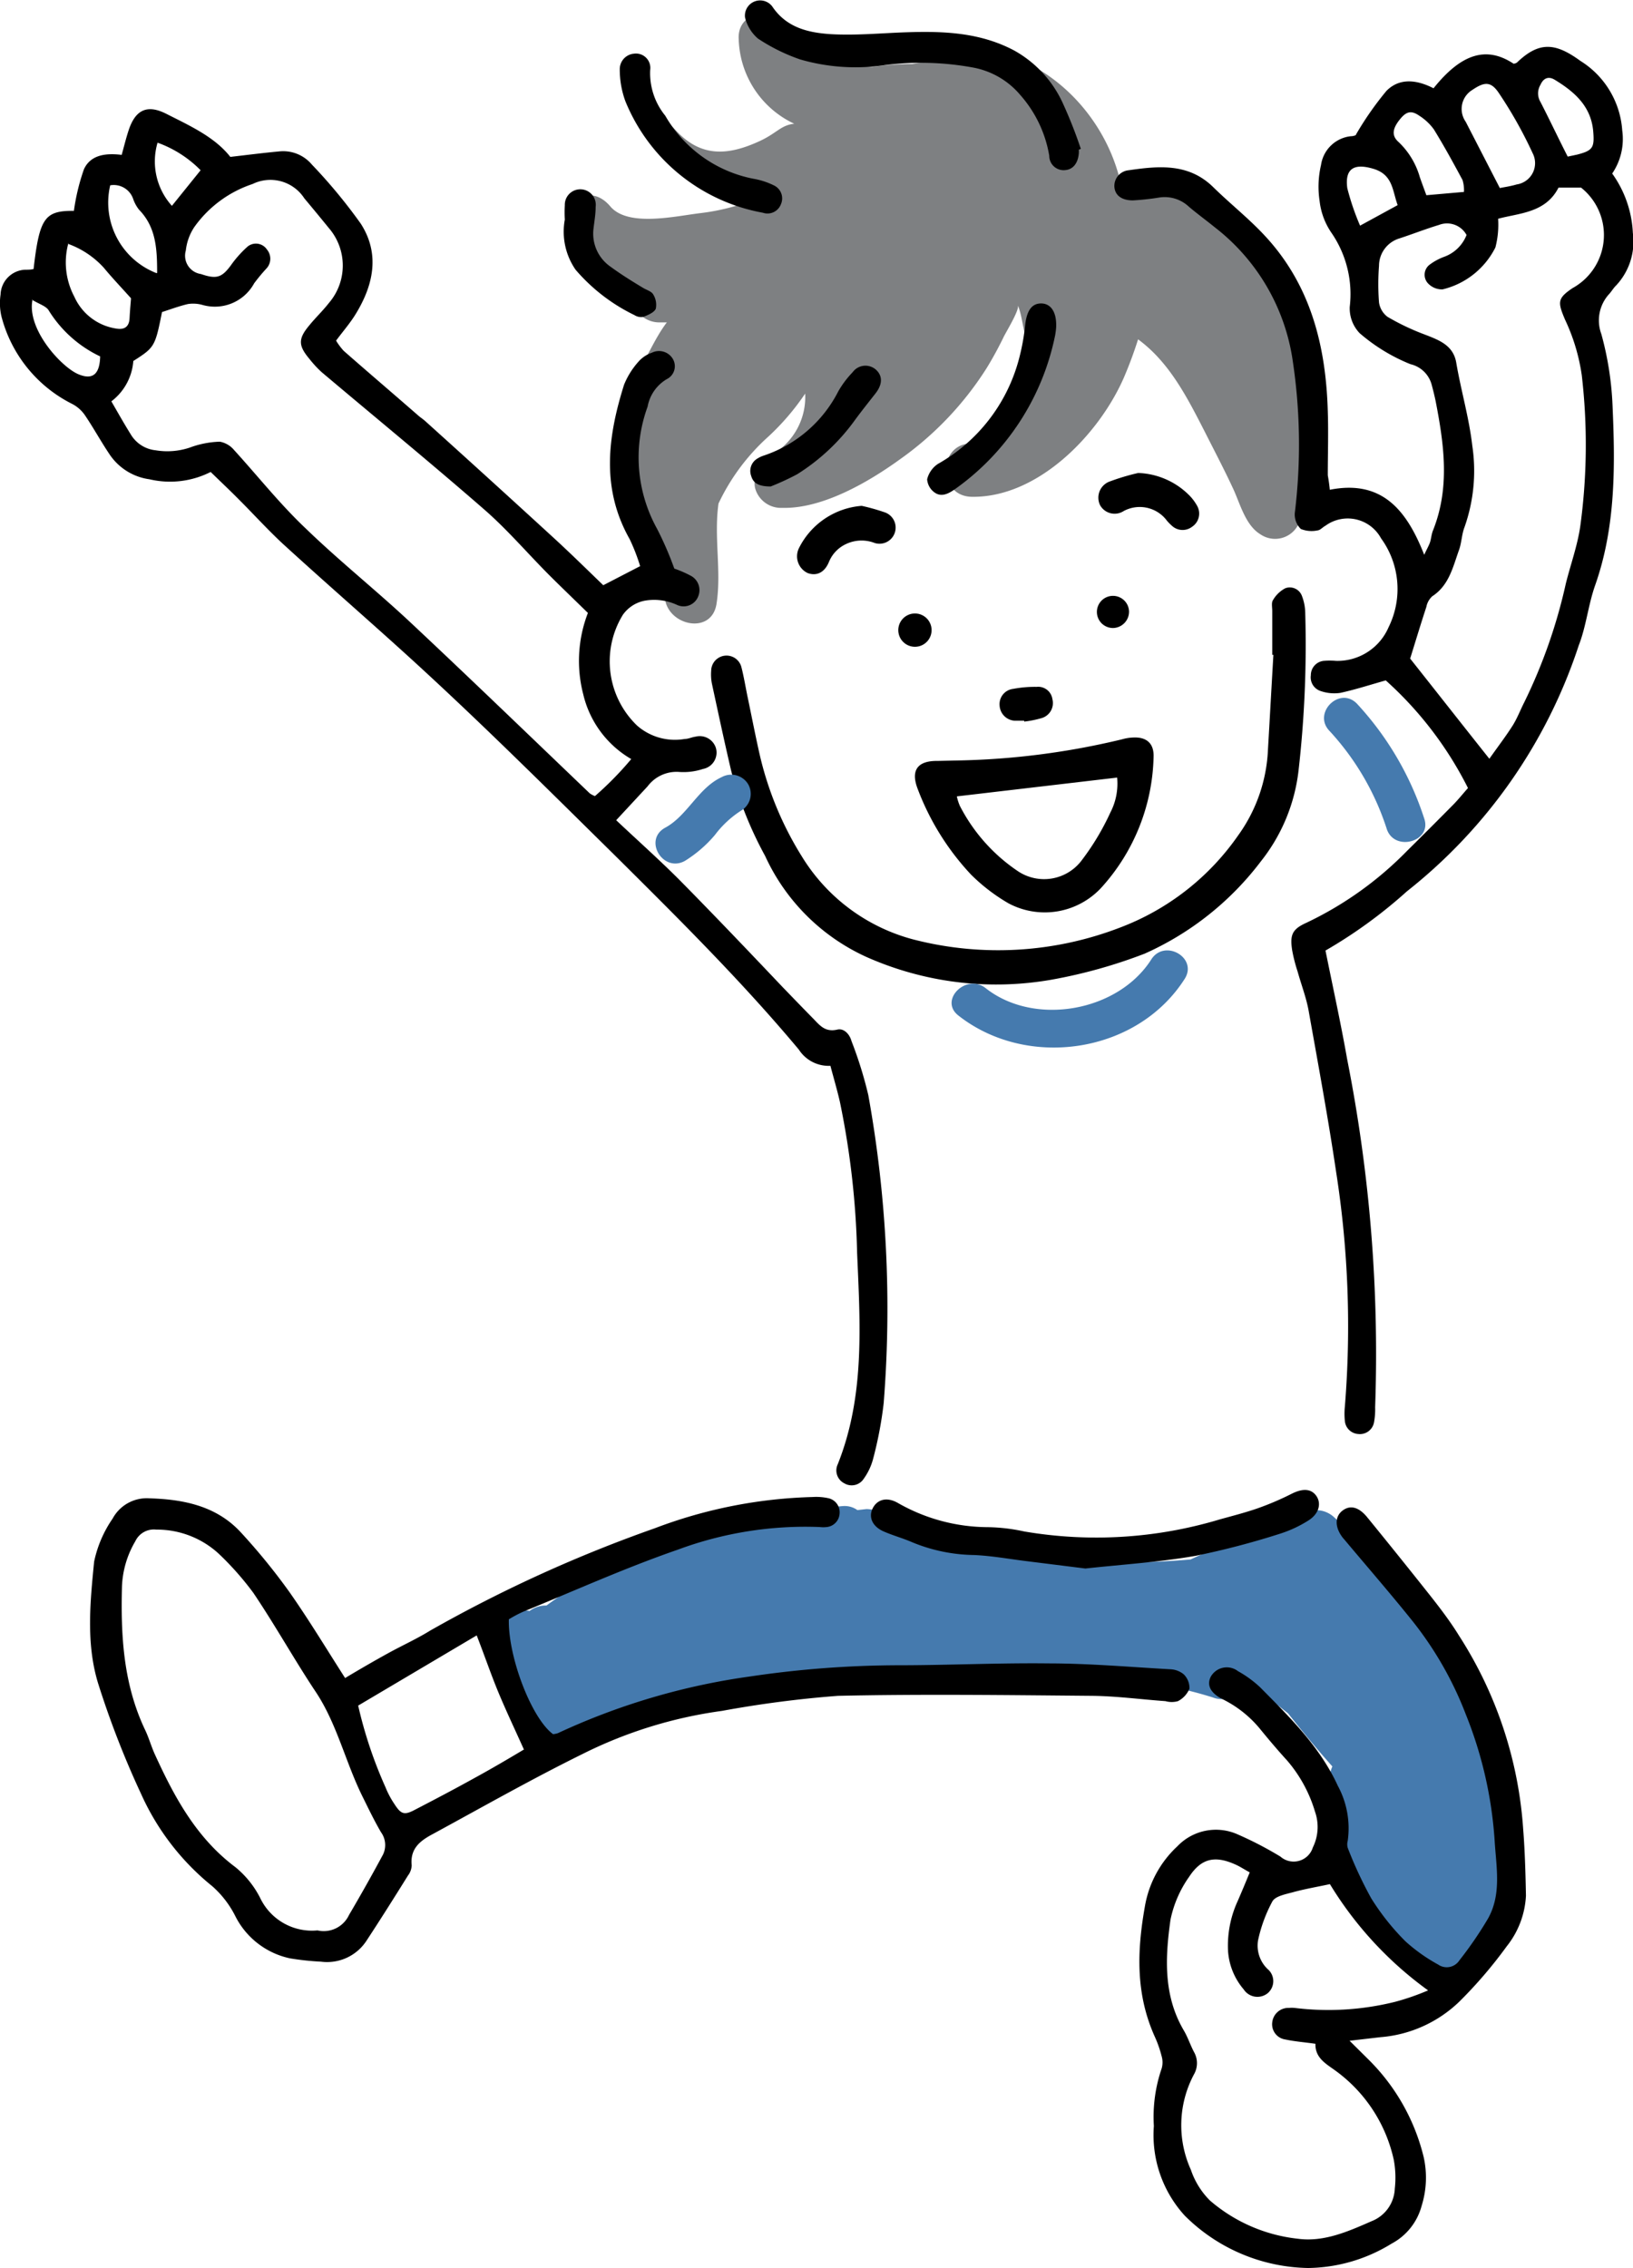 <svg id="Layer_1" data-name="Layer 1" xmlns="http://www.w3.org/2000/svg" viewBox="0 0 113.8 158"><defs><style>.cls-3{fill-rule:evenodd}.cls-4{fill:#457aae}</style></defs><path d="M340.58 345.69a11.7 11.7 0 00-1.14-4.93A16.86 16.86 0 00338 337a1.3 1.3 0 00-.15-.23c-.11-4.8-6.81-6.15-10.74-6.84H327c-1.19-4.86-5.45-9-10.59-9.21a1.59 1.59 0 00-1.62 1 8.31 8.31 0 00-2.27.12 18.1 18.1 0 00-2.78.2 9.4 9.4 0 01-4.34-1.19 1.72 1.72 0 00-1.19-.25 3.55 3.55 0 01-.06-.47c-.15-2.39-3.88-2.4-3.72 0a6.71 6.71 0 003.87 5.87c-.93.1-1.2.64-2.37 1.19-2.15 1-4 1.17-5.71-.55s-4.57-5.39-3.69-3.15a9.51 9.51 0 005.69 5.68 11 11 0 002.79.63 1.92 1.92 0 00.53 1.47 15 15 0 01-3.72.95c-1.79.21-5.08 1-6.33-.45-1.48-1.76-3.34-.21-2.23 1.59a.2.2 0 000 .07 8.51 8.51 0 003.76 4.83 1.9 1.9 0 001.84 1.58h.56c-.86 1.13-1.36 2.47-2.17 3.67a1.66 1.66 0 00-.21 1.35c-1.44 4.22-1.42 8.76 1.56 12.44v.27a1.93 1.93 0 00.67 1.26c0 2.09 3.25 2.88 3.61.63s-.19-4.66.14-7a14.68 14.68 0 013.47-4.66 16.94 16.94 0 002.57-3 4.63 4.63 0 01-1.92 4c-.79.6-1.81 1.47-1.57 2.58a1.87 1.87 0 001.91 1.38c2.79.07 6-1.8 8.17-3.37a22.56 22.56 0 006.06-6.37c.43-.7.82-1.42 1.18-2.16.16-.34 1.1-1.86 1-2.2.34.87.33 1.84.73 2.68.13.29.36.25.41.56a3.67 3.67 0 01-.35 1.14c-.38 1.17-1.54 2.94-.95 4.14a5.08 5.08 0 01-3.06 1.09c-2.4 0-2.4 3.68 0 3.72 4.6.07 8.85-4.32 10.59-8.28a28.57 28.57 0 001-2.69c2.21 1.62 3.45 4.1 4.67 6.48.62 1.23 1.31 2.54 1.91 3.83.51 1.05.87 2.62 1.94 3.27a1.81 1.81 0 002.77-1 24.39 24.39 0 00.9-7.4 1.85 1.85 0 00.13-.51z" transform="translate(-248.95 -317.38)" fill-rule="evenodd" fill="#7e8082"/><path d="M353.23 446.11a16.11 16.11 0 00-2.86-12.06c-1.8-4.26-5.19-8.05-8.48-11a1.84 1.84 0 00-1.09-.46 1.65 1.65 0 00-2.22 1l-.25.25a30.09 30.09 0 00-6.41 2.18c-1.66.15-3.32.2-5 .22a2 2 0 00-.57.09c-2.6-.37-5.2-.72-7.81-.94a45.37 45.37 0 00-7.3-1.2l-.12-.31a1.86 1.86 0 00-1.79-1.37l-.63.07a1.53 1.53 0 00-1-.28 11.15 11.15 0 00-1.85.29c-2.23.35-4.44.71-6.59 1.23-4.47.49-8.57 2.75-12.23 5.41a1.87 1.87 0 00-1.18.38 1.78 1.78 0 00-2.16 1.8 10.79 10.79 0 002 5c.1.34.22.69.35 1a1.85 1.85 0 001.94 1.32 1.91 1.91 0 002.73-1.34 1.59 1.59 0 00.12-.27l.3-.05a2.93 2.93 0 00.51 0c5.46-.79 10.79-2.29 16.19-3.39a56 56 0 008.09.16c3.12.09 6.24 0 9.37 0a1.93 1.93 0 00.65-.11l.1.05c2.46.73 5 1.08 7.45 1.86a1.6 1.6 0 001.89-.58l1.47.17c.6.53 1.22 1 1.86 1.51 1 1.26 2 2.48 3.09 3.7a1.73 1.73 0 00-.16.65 10.88 10.88 0 00.15 2.57 9.17 9.17 0 001.55 6.19 7.19 7.19 0 00.83 1.28 1.93 1.93 0 00.77.64c1.32 1.57 3 3.18 4.77 3.18 3.2 0 4-4.63 4.28-6.95a2.1 2.1 0 00-.76-1.89z" transform="translate(-248.95 -317.38)" fill="#457aae" fill-rule="evenodd"/><path class="cls-3" d="M263.63 350.26a6.26 6.26 0 01-4.26.51 4 4 0 01-2.82-1.79c-.59-.88-1.1-1.82-1.7-2.7a2.45 2.45 0 00-.91-.78 9.47 9.47 0 01-4.89-6.08 4.06 4.06 0 01-.06-1.52 1.79 1.79 0 011.71-1.73c.2 0 .41 0 .59-.05.41-3.55.77-4.07 2.81-4.05a14.81 14.81 0 01.7-2.9c.46-1 1.51-1.14 2.63-1 .16-.58.3-1.15.48-1.7.47-1.44 1.29-1.84 2.63-1.16 1.66.84 3.38 1.62 4.46 3 1.22-.14 2.31-.28 3.39-.38a2.61 2.61 0 012.29.91 37.09 37.09 0 013.41 4.12c1.34 2.08.9 4.24-.33 6.26-.39.65-.9 1.23-1.39 1.89a4.52 4.52 0 00.53.71c1.73 1.52 3.47 3 5.21 4.52.16.14.34.25.5.4q4.44 4 8.87 8.06c1.19 1.09 2.34 2.22 3.51 3.35l2.57-1.33a13.43 13.43 0 00-.73-1.88c-2-3.53-1.53-7.14-.39-10.76a5.5 5.5 0 011-1.6 2.2 2.2 0 01.94-.63 1.12 1.12 0 011.45.42 1 1 0 01-.41 1.42 2.81 2.81 0 00-1.34 1.92 10.27 10.27 0 00.66 8.51 23 23 0 011.2 2.77 8 8 0 011.13.49 1.13 1.13 0 01.55 1.41 1.09 1.09 0 01-1.47.64 3.81 3.81 0 00-2.23-.31 2.42 2.42 0 00-1.57 1 6.2 6.2 0 001 7.71 4 4 0 003.32.93c.25 0 .5-.13.75-.16a1.18 1.18 0 011.42.79 1.16 1.16 0 01-.9 1.46 4.34 4.34 0 01-1.63.21 2.52 2.52 0 00-2.23 1l-2.19 2.36c1.55 1.46 3 2.75 4.39 4.14 2.46 2.49 4.85 5 7.26 7.54.68.7 1.36 1.41 2.05 2.11.46.46.83 1 1.7.8.47-.12.87.32 1 .8a28.16 28.16 0 011.17 3.76 83.59 83.59 0 011.07 21.48 27.35 27.35 0 01-.74 3.88 4.21 4.21 0 01-.65 1.37 1 1 0 01-1.36.31 1 1 0 01-.45-1.32c1.91-4.78 1.56-9.78 1.35-14.74a58 58 0 00-1.2-10.51c-.19-.83-.43-1.64-.66-2.51a2.47 2.47 0 01-2.2-1.13c-3.93-4.7-8.26-9-12.63-13.34-4.91-4.84-9.79-9.71-14.9-14.34-2.74-2.48-5.53-4.91-8.27-7.41-1.1-1-2.1-2.11-3.15-3.16-.67-.68-1.35-1.32-2.04-1.99zm-6.92-4.92c.48.83.89 1.56 1.34 2.28a2.29 2.29 0 001.75 1.13 4.93 4.93 0 002.38-.19 6.52 6.52 0 012.09-.41 1.69 1.69 0 011 .59c1.66 1.82 3.19 3.76 5 5.47 2.38 2.3 5 4.38 7.4 6.64 4.16 3.9 8.26 7.86 12.38 11.8a1.67 1.67 0 00.36.19 22.92 22.92 0 002.53-2.58 7.09 7.09 0 01-3.34-4.49 9.27 9.27 0 01.32-5.69c-.93-.91-1.85-1.79-2.75-2.69-1.5-1.51-2.89-3.14-4.49-4.53-3.72-3.24-7.54-6.37-11.31-9.55a7.58 7.58 0 01-.86-.93c-.78-.93-.79-1.4 0-2.34.43-.53.93-1 1.35-1.54a4 4 0 000-5.24c-.56-.69-1.13-1.38-1.7-2.06a2.82 2.82 0 00-3.61-1 8.11 8.11 0 00-4.06 3 3.65 3.65 0 00-.59 1.63 1.29 1.29 0 001.05 1.64c1.08.37 1.45.25 2.07-.58a7.78 7.78 0 011.17-1.32.92.92 0 011.36.19 1 1 0 010 1.29 12.61 12.61 0 00-.89 1.07 3.12 3.12 0 01-3.61 1.5 2.43 2.43 0 00-1-.06c-.6.14-1.19.36-1.81.56-.48 2.4-.51 2.46-2 3.41a3.88 3.88 0 01-1.53 2.81zm-3-11a5.09 5.09 0 00.42 3.71 3.82 3.82 0 002.92 2.22c.58.1.9-.13.93-.73s.08-1.08.1-1.38c-.7-.78-1.32-1.43-1.89-2.12a6.2 6.2 0 00-2.52-1.68zm6.19 2.05c0-1.66-.07-3.18-1.26-4.4a2.54 2.54 0 01-.42-.78 1.43 1.43 0 00-1.59-.92 5.27 5.27 0 003.23 6.12zm-8.68 1.85c-.44 2.05 2 4.71 3.19 5.21 1 .42 1.49 0 1.52-1.24a8.5 8.5 0 01-3.62-3.26c-.23-.28-.68-.41-1.13-.69zm11.71-9a8 8 0 00-3-1.92 4.62 4.62 0 001 4.4zM341.62 351.5c3.64-.72 5.36 1.42 6.58 4.53.17-.37.3-.59.39-.83s.11-.59.22-.86c1.2-3 .77-6 .19-9-.08-.38-.17-.75-.27-1.12a2 2 0 00-1.49-1.47 12.56 12.56 0 01-3.54-2.16 2.5 2.5 0 01-.69-1.83 7.53 7.53 0 00-1.26-5.14 4.88 4.88 0 01-.84-2.24 6.63 6.63 0 01.1-2.51 2.35 2.35 0 012.08-2c.21 0 .41-.1.34-.09a22.12 22.12 0 012.14-3.07c.94-.95 2.17-.75 3.28-.18 2-2.5 3.75-2.92 5.58-1.71a.52.52 0 00.23-.08c1.55-1.49 2.68-1.39 4.42-.12a6.2 6.2 0 012.92 4.85 4.28 4.28 0 01-.7 3 7.69 7.69 0 011.44 4.14 4.47 4.47 0 01-1.16 3.65c-.18.17-.31.4-.48.59a2.72 2.72 0 00-.56 2.79 22 22 0 01.78 4.9c.19 4.25.24 8.51-1.21 12.62-.48 1.36-.62 2.85-1.14 4.18A36.18 36.18 0 01347 379.47a33.41 33.41 0 01-5.68 4.13c.52 2.58 1.07 5.07 1.51 7.57a105.52 105.52 0 011.95 24.25 4.81 4.81 0 01-.07 1 1 1 0 01-1.11.86 1 1 0 01-.93-.91 4.88 4.88 0 010-1 69.37 69.37 0 00-.6-16.29c-.56-3.79-1.26-7.55-1.93-11.32-.17-.91-.51-1.79-.76-2.69a11.09 11.09 0 01-.38-1.48c-.17-1.09 0-1.48 1-1.93a24.43 24.43 0 007-5q1.64-1.62 3.25-3.25c.35-.36.66-.75 1-1.13a25.36 25.36 0 00-5.73-7.5c-1.07.3-2.11.64-3.17.87a2.92 2.92 0 01-1.37-.13 1 1 0 01-.68-1.1 1 1 0 01.88-1 5.15 5.15 0 01.88 0 3.88 3.88 0 003.66-2.35 6 6 0 00-.53-6.19 2.64 2.64 0 00-3.88-.87c-.19.1-.36.31-.54.32a2 2 0 01-1.17-.1 1.41 1.41 0 01-.42-1.1 39.16 39.16 0 00-.19-10.92 14.35 14.35 0 00-5.39-9c-.59-.48-1.21-.93-1.8-1.43a2.46 2.46 0 00-2.12-.63 17.6 17.6 0 01-1.78.19c-.75 0-1.23-.32-1.29-.92a1.1 1.1 0 011-1.18c2.08-.3 4.16-.51 5.88 1.17 1.18 1.16 2.49 2.19 3.61 3.4 3.19 3.43 4.25 7.67 4.38 12.21.05 1.49 0 3 0 4.47.05.29.1.58.14 1.01zm11.12 18.74c.62-.88 1.16-1.58 1.64-2.34.31-.5.52-1.06.79-1.59a36.84 36.84 0 002.9-8.28c.33-1.32.8-2.61 1-3.95a41.94 41.94 0 00.11-10.56 13.56 13.56 0 00-1.17-3.88c-.51-1.21-.54-1.47.53-2.19a4.22 4.22 0 00.59-7h-1.57c-.9 1.77-2.74 1.77-4.21 2.17a6.25 6.25 0 01-.19 2 5.57 5.57 0 01-3.68 2.92 1.33 1.33 0 01-1.06-.47.88.88 0 01.17-1.26 4 4 0 011-.54 2.63 2.63 0 001.56-1.52 1.55 1.55 0 00-1.92-.7c-.93.28-1.84.64-2.76.94a2 2 0 00-1.42 1.91 16.69 16.69 0 000 2.55 1.53 1.53 0 00.59 1 16.42 16.42 0 002.61 1.24c1 .39 2 .75 2.19 2 .33 1.92.89 3.81 1.11 5.74a11.78 11.78 0 01-.54 5.67c-.2.51-.2 1.09-.39 1.61-.42 1.17-.69 2.45-1.86 3.21a1.34 1.34 0 00-.41.74c-.37 1.12-.71 2.25-1.13 3.6 1.72 2.17 3.55 4.5 5.52 6.98zm.73-39.76c.28-.06.74-.12 1.17-.25a1.5 1.5 0 001.12-2.17 29.89 29.89 0 00-2.36-4.2c-.55-.82-1-.79-1.84-.22a1.55 1.55 0 00-.47 2.22zm-2.5.27a2.44 2.44 0 00-.1-.83c-.64-1.19-1.29-2.38-2-3.53a3.72 3.72 0 00-1-.94c-.59-.41-.93-.31-1.4.29s-.56 1.09-.06 1.53a5.44 5.44 0 011.49 2.47c.15.43.31.85.45 1.24zm7.23-2.46l.66-.14c1.08-.28 1.21-.48 1.12-1.59-.14-1.77-1.3-2.78-2.68-3.62-.44-.27-.79-.12-1 .35a1.16 1.16 0 000 1.19c.64 1.24 1.24 2.52 1.9 3.81zm-11.85 3.38c-.37-1-.32-2.12-1.69-2.53s-2 0-1.82 1.35a17.48 17.48 0 00.89 2.61zM273 434.28c1-.6 2-1.18 3-1.73s2-1 2.92-1.57a96.8 96.8 0 0115.65-7.13 33.35 33.35 0 0111-2.18 3.94 3.94 0 011.14.09 1 1 0 01.75 1.05 1 1 0 01-.88.95 2.18 2.18 0 01-.51 0 25.55 25.55 0 00-9.89 1.58c-3.65 1.26-7.19 2.86-10.77 4.32a8.51 8.51 0 00-1 .53c-.06 2.62 1.58 6.9 3.08 8a1.47 1.47 0 00.34-.07 47 47 0 0113.4-3.95 71.08 71.08 0 0110.29-.78c3.49 0 7-.17 10.46-.13 2.85 0 5.69.25 8.53.41a1.56 1.56 0 01.93.35 1.34 1.34 0 01.4 1 1.72 1.72 0 01-.8.87 1.59 1.59 0 01-.87 0c-1.7-.12-3.4-.35-5.09-.37-5.91-.05-11.83-.13-17.73 0a76.85 76.85 0 00-8.09 1.05 31 31 0 00-9.71 3c-3.55 1.75-7 3.71-10.46 5.59-.86.46-1.57 1-1.45 2.17a1.24 1.24 0 01-.26.71c-.94 1.51-1.88 3-2.87 4.51a3.28 3.28 0 01-3.19 1.49 19.1 19.1 0 01-2.15-.23 5.56 5.56 0 01-3.82-2.94 6.92 6.92 0 00-1.61-2.09 17.38 17.38 0 01-4.95-6.41 63.43 63.43 0 01-3-7.71c-.85-2.76-.56-5.66-.28-8.49a8.25 8.25 0 011.29-3 2.7 2.7 0 012.55-1.41c2.4.07 4.69.53 6.39 2.38a43.4 43.4 0 013.38 4.15c1.39 1.98 2.64 4.06 3.88 5.99zm-1.93 17.58a1.94 1.94 0 002.2-1.07q1.23-2.09 2.37-4.21a1.52 1.52 0 00-.14-1.56c-.49-.84-.91-1.72-1.34-2.59-1.15-2.36-1.75-5-3.21-7.19s-2.83-4.65-4.35-6.9a20.59 20.59 0 00-2.45-2.76 6.36 6.36 0 00-4.31-1.64 1.43 1.43 0 00-1.46.81 6.71 6.71 0 00-.93 3.14c-.09 3.42.09 6.8 1.61 10 .26.54.42 1.12.66 1.66 1.37 3 2.9 5.86 5.64 7.91a6.66 6.66 0 011.73 2.16 4 4 0 004 2.24zm2.84-15.66a30.32 30.32 0 001.9 5.68 6.33 6.33 0 00.66 1.23c.43.66.67.73 1.37.36 1.39-.72 2.78-1.45 4.15-2.21 1.19-.65 2.35-1.33 3.47-2-.6-1.34-1.2-2.6-1.74-3.89s-1-2.65-1.55-4.06zM343 459.55l1.31 1.3a14.31 14.31 0 013.85 6.79 6.57 6.57 0 01-.14 3.41 4.2 4.2 0 01-2.09 2.63 11.31 11.31 0 01-5.82 1.7 12.46 12.46 0 01-8.6-3.65 8.32 8.32 0 01-2.15-6.24 10.38 10.38 0 01.54-4 1.52 1.52 0 000-.87 8 8 0 00-.46-1.32c-1.36-3-1.26-6-.7-9.14A7.4 7.4 0 01331 446a3.71 3.71 0 014.24-.81 24.83 24.83 0 012.94 1.53 1.4 1.4 0 002.26-.64 3.22 3.22 0 00.15-2.49 9.68 9.68 0 00-1.94-3.56c-.63-.69-1.24-1.41-1.83-2.13a7.89 7.89 0 00-2.66-2.14c-.87-.43-1.13-1-.83-1.58a1.28 1.28 0 011.89-.38 7.78 7.78 0 011.54 1.12c2.07 2.09 4.17 4.14 5.42 6.87a6.21 6.21 0 01.69 3.83.91.91 0 000 .49 28.24 28.24 0 001.64 3.52 16.71 16.71 0 002.39 3 11.92 11.92 0 002.27 1.61 1.05 1.05 0 001.48-.29 26.28 26.28 0 002-2.92c.95-1.7.57-3.58.46-5.39a28.49 28.49 0 00-2-8.8 24.53 24.53 0 00-3.79-6.61c-1.52-1.89-3.11-3.72-4.67-5.58-.05-.06-.11-.12-.16-.19-.52-.7-.52-1.42 0-1.83s1.12-.3 1.73.44q2.22 2.72 4.4 5.47c.71.9 1.41 1.82 2 2.78a28.41 28.41 0 014.48 13.53c.12 1.53.16 3.06.19 4.59a6.14 6.14 0 01-1.34 3.53 31.21 31.21 0 01-3.31 3.86 8.92 8.92 0 01-5.49 2.47zm-1.38-10.91c-.94.2-1.76.34-2.56.56-.51.14-1.23.27-1.44.64a10.15 10.15 0 00-1 2.72 2.26 2.26 0 00.75 2.07 1.1 1.1 0 01-.07 1.6 1.14 1.14 0 01-1.68-.26 4.57 4.57 0 01-1.09-2.67 7.44 7.44 0 01.67-3.48c.28-.64.55-1.29.84-2-.4-.22-.68-.41-1-.55-1.4-.63-2.36-.45-3.21.84a7.93 7.93 0 00-1.31 3c-.37 2.62-.51 5.27.92 7.71.28.47.45 1 .71 1.5a1.57 1.57 0 010 1.58 7.53 7.53 0 00-.21 6.64 5.5 5.5 0 001.33 2.14 11.23 11.23 0 006.11 2.66c1.82.25 3.51-.5 5.15-1.22a2.54 2.54 0 001.62-2.27 6.81 6.81 0 00-.07-2 10.42 10.42 0 00-4-6.17c-.67-.5-1.49-.9-1.46-1.92-.77-.11-1.45-.16-2.1-.3a1.07 1.07 0 01-.91-1.2 1.13 1.13 0 011.17-1 2.33 2.33 0 01.38 0 19.23 19.23 0 007-.42 16.87 16.87 0 002.31-.8 25.44 25.44 0 01-6.84-7.4z" transform="translate(-248.95 -317.38)"/><path class="cls-3" d="M337.61 363v-3.06c0-.26-.07-.57.05-.75a2.14 2.14 0 01.86-.83.9.9 0 011.16.54 3.44 3.44 0 01.23 1.23 77 77 0 01-.47 10.95 12.44 12.44 0 01-2.61 6.29 20.78 20.78 0 01-8.12 6.45 35.4 35.4 0 01-6.48 1.81 22.28 22.28 0 01-12.87-1.57 14.23 14.23 0 01-7.09-7.05 26.25 26.25 0 01-2.36-5.91c-.47-2-.91-4.06-1.35-6.1a3.31 3.31 0 01-.05-.89 1.07 1.07 0 012.11-.24c.18.7.29 1.41.44 2.12.27 1.29.52 2.58.81 3.87a23.26 23.26 0 002.95 7.17 13 13 0 007.79 5.8A23.64 23.64 0 00327 382a17.59 17.59 0 008.24-6.43 11 11 0 002.07-5.95c.13-2.21.25-4.42.38-6.62z" transform="translate(-248.95 -317.38)"/><path class="cls-3" d="M315.63 370.36a52.85 52.85 0 0011.53-1.48 3.17 3.17 0 01.75-.12c.94-.05 1.47.41 1.43 1.36a14 14 0 01-3.67 9.13 5.37 5.37 0 01-6.44 1.06 12.78 12.78 0 01-2.61-2 18 18 0 01-3.73-6c-.48-1.27 0-1.94 1.4-1.92zm0 2.5a3.43 3.43 0 00.21.66 12.19 12.19 0 004 4.52 3.28 3.28 0 004.54-.79 17.44 17.44 0 001.95-3.27 4.35 4.35 0 00.47-2.43zM324.59 426.65l-4-.5c-1.26-.15-2.52-.39-3.79-.44a11.66 11.66 0 01-4.33-.91c-.63-.27-1.29-.45-1.91-.72-.81-.34-1.1-1-.8-1.61s.95-.83 1.72-.41a12.72 12.72 0 006.32 1.71 12.76 12.76 0 012.53.3 29.9 29.9 0 0013.62-.84c.9-.25 1.81-.48 2.69-.79a19.86 19.86 0 002.33-1c.76-.38 1.35-.36 1.71.15s.21 1.24-.56 1.72a8.44 8.44 0 01-1.95.91 56 56 0 01-5.92 1.55c-2.53.44-5.09.6-7.66.88zM324.13 327.81a2.26 2.26 0 010 .26c-.06.69-.41 1.12-.95 1.16a1 1 0 01-1.11-1 8.5 8.5 0 00-2-4.21 5.64 5.64 0 00-3.34-1.94 20.05 20.05 0 00-6.09-.17 13.81 13.81 0 01-5.93-.39 12.87 12.87 0 01-2.95-1.46 2.83 2.83 0 01-.89-1.46 1.06 1.06 0 011.89-.78c1 1.5 2.54 1.84 4.09 1.94 1.73.1 3.48-.07 5.22-.13 2.61-.09 5.17 0 7.56 1.27a8 8 0 013.39 3.68 32.1 32.1 0 011.25 3.17zM293.13 321.12a1 1 0 011.13 1.13 4.69 4.69 0 001.05 3.19 9.09 9.09 0 006.13 4.39 5.24 5.24 0 011.45.47 1 1 0 01.48 1.31 1 1 0 01-1.26.59 12.81 12.81 0 01-9.58-7.77 6.41 6.41 0 01-.39-2.22 1.08 1.08 0 01.99-1.09zM322.55 340.19a5.15 5.15 0 01-.07.55 17.36 17.36 0 01-7 10.73c-.44.31-.93.56-1.4.22a1.24 1.24 0 01-.52-.92 1.8 1.8 0 01.75-1.07 11.89 11.89 0 005.6-7.13 15.33 15.33 0 00.49-2.62c.12-.94.46-1.44 1.12-1.43s1.08.6 1.03 1.67zM302.66 351.27c-.81 0-1.21-.21-1.36-.73a1 1 0 01.44-1.22 1.92 1.92 0 01.46-.21 9.05 9.05 0 005.17-4.47 6.67 6.67 0 011-1.33 1.1 1.1 0 011.68-.12c.42.43.38 1-.09 1.6s-.95 1.2-1.4 1.81a14.35 14.35 0 01-4.06 3.82 18.09 18.09 0 01-1.84.85zM288.31 332.68a8.75 8.75 0 010-1 1.08 1.08 0 112.15.11c0 .51-.09 1-.15 1.52a2.8 2.8 0 001.2 2.66c.71.52 1.48 1 2.23 1.45.25.16.61.25.73.47a1.37 1.37 0 01.18 1c-.12.27-.55.44-.88.57a.88.88 0 01-.61-.13 12.64 12.64 0 01-4.1-3.16 4.66 4.66 0 01-.75-3.49zM309 352.62a14 14 0 011.57.44 1.12 1.12 0 11-.66 2.15 2.52 2.52 0 00-2 .07 2.36 2.36 0 00-1.19 1.24c-.32.78-.89 1-1.49.78a1.29 1.29 0 01-.61-1.72 5.35 5.35 0 014.38-2.96zM328.27 350.33a5.28 5.28 0 013.57 1.57 3.28 3.28 0 01.53.71 1.1 1.1 0 01-.35 1.47 1.09 1.09 0 01-1.41-.08 3 3 0 01-.35-.36 2.36 2.36 0 00-3-.66 1.16 1.16 0 01-1.65-.41 1.2 1.2 0 01.71-1.66 15.38 15.38 0 011.95-.58zM320.32 367.59h-.64a1.12 1.12 0 01-1.07-1.06 1.07 1.07 0 01.95-1.16 8.1 8.1 0 011.63-.14 1 1 0 011.1.86 1.09 1.09 0 01-.73 1.31 7.25 7.25 0 01-1.23.25.13.13 0 01-.01-.06zM313.87 361.29a1.16 1.16 0 01-2.31.14 1.16 1.16 0 112.31-.14zM326.54 361.13a1.12 1.12 0 111.09-1.15 1.14 1.14 0 01-1.09 1.15z" transform="translate(-248.95 -317.38)"/><path class="cls-4" d="M348.2 374.4a21.48 21.48 0 00-4.69-8c-1.21-1.24-3.11.66-1.91 1.9a18.32 18.32 0 014 6.86c.56 1.58 3.16.84 2.6-.76zM301.08 372a1.38 1.38 0 00-1.84-.48c-1.63.75-2.38 2.68-3.93 3.52s-.17 3.15 1.36 2.32a8.84 8.84 0 002.1-1.81 7 7 0 011.83-1.7 1.35 1.35 0 00.48-1.85zM329.18 384.22c-2.32 3.65-8.15 4.68-11.54 2-1.35-1.06-3.27.83-1.91 1.9 4.78 3.77 12.45 2.68 15.78-2.55.93-1.47-1.4-2.81-2.33-1.35z" transform="translate(-248.95 -317.38)"/></svg>